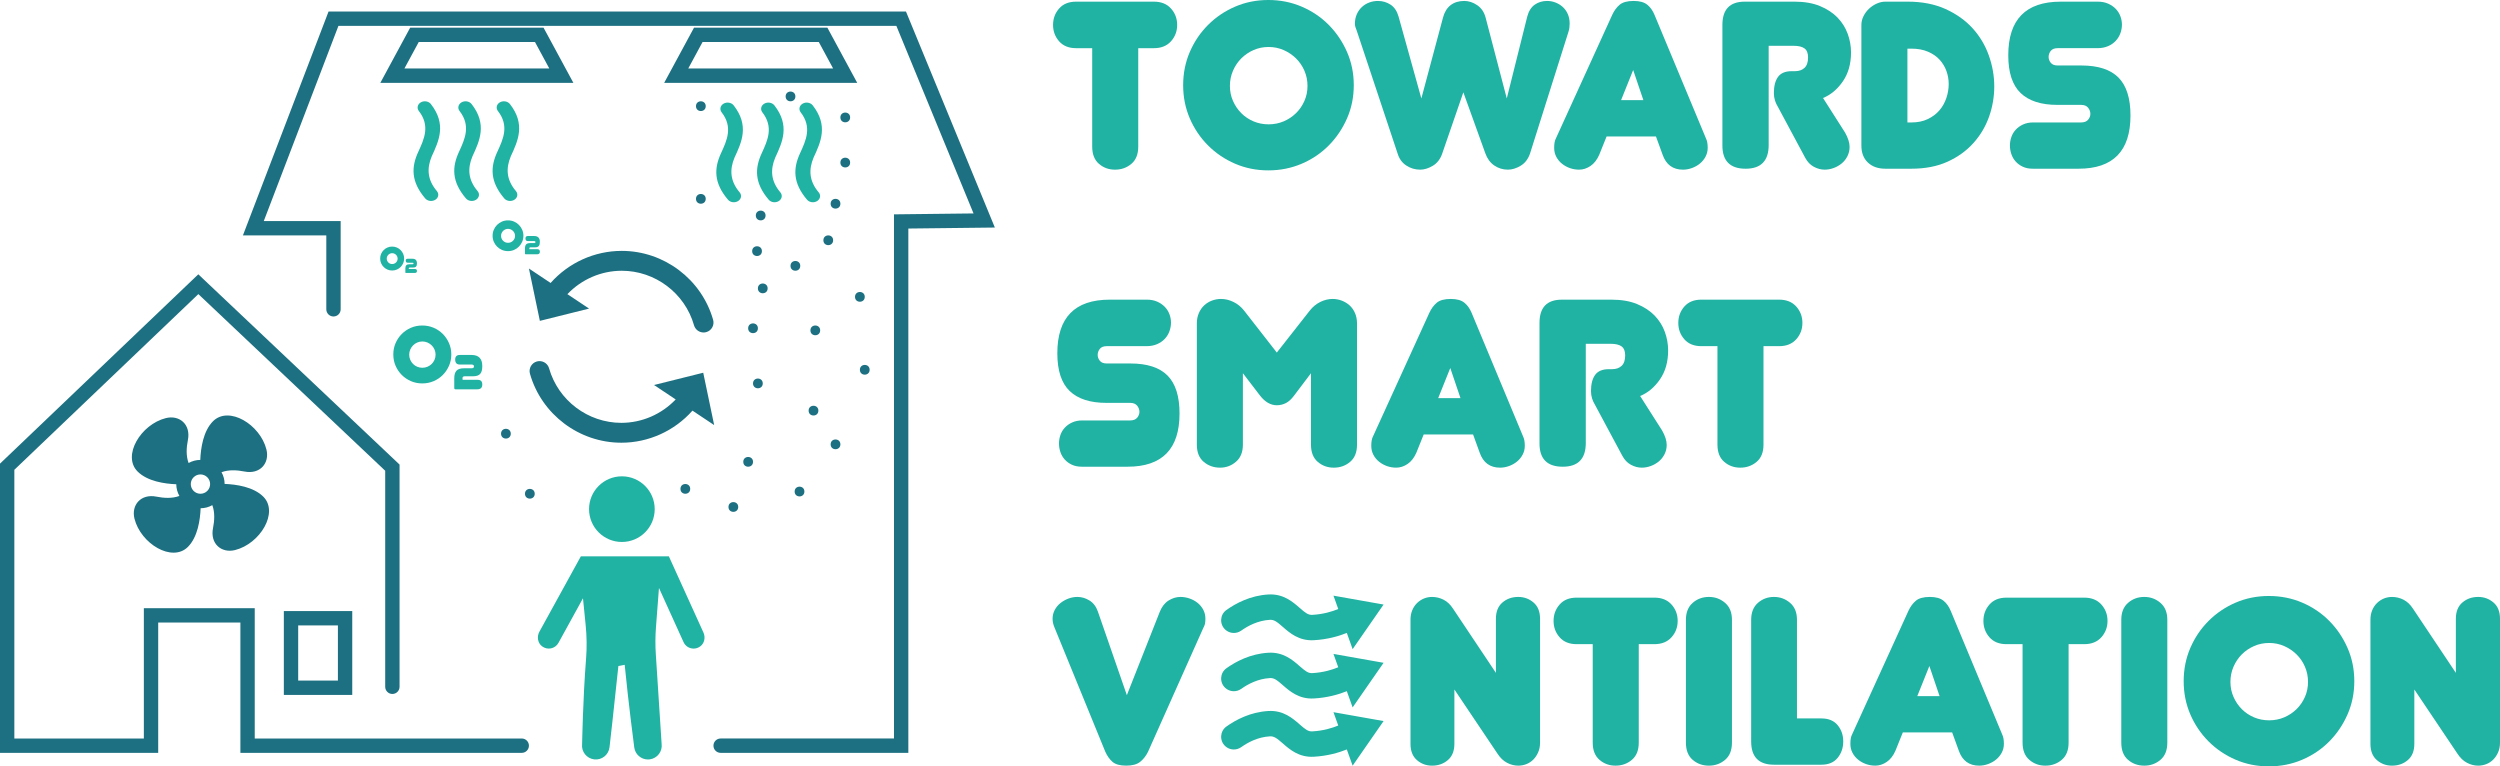 <?xml version="1.0" encoding="UTF-8"?><svg id="Layer_2" xmlns="http://www.w3.org/2000/svg" viewBox="0 0 453.03 138.874"><defs><style>.cls-1{fill:#20b2a3;}.cls-1,.cls-2{stroke-width:0px;}.cls-2{fill:#1c7081;}</style></defs><path class="cls-1" d="m206.264,26.574c0,1.376-.416,2.416-1.247,3.118-.832.703-1.82,1.053-2.967,1.053-1.118,0-2.086-.351-2.902-1.053-.817-.702-1.226-1.742-1.226-3.118V8.729h-2.924c-1.319,0-2.344-.415-3.075-1.247-.73-.831-1.096-1.82-1.096-2.967,0-1.146.365-2.135,1.096-2.967.731-.831,1.756-1.247,3.075-1.247h14.104c1.318,0,2.351.416,3.096,1.247.745.832,1.118,1.821,1.118,2.967,0,1.147-.373,2.136-1.118,2.967-.745.832-1.777,1.247-3.096,1.247h-2.838v17.845Z"/><path class="cls-1" d="m214.403,15.437c0-2.15.401-4.156,1.204-6.02.802-1.863,1.906-3.498,3.311-4.902,1.404-1.404,3.038-2.508,4.902-3.311,1.863-.802,3.87-1.204,6.02-1.204,2.15,0,4.164.402,6.042,1.204,1.877.803,3.511,1.907,4.902,3.311,1.39,1.405,2.493,3.039,3.311,4.902.817,1.864,1.226,3.87,1.226,6.02,0,2.15-.408,4.157-1.226,6.02-.817,1.864-1.921,3.498-3.311,4.902-1.392,1.405-3.025,2.509-4.902,3.311-1.878.803-3.892,1.204-6.042,1.204-2.149,0-4.156-.401-6.02-1.204-1.864-.802-3.498-1.906-4.902-3.311-1.404-1.404-2.509-3.039-3.311-4.902-.803-1.863-1.204-3.87-1.204-6.02Zm8.471.129c0,.975.187,1.885.56,2.73.372.846.874,1.584,1.505,2.214.63.631,1.368,1.125,2.214,1.483.846.359,1.756.538,2.73.538s1.885-.179,2.73-.538c.846-.358,1.592-.853,2.236-1.483.646-.63,1.153-1.369,1.526-2.214.372-.845.56-1.756.56-2.73s-.188-1.892-.56-2.752c-.373-.86-.881-1.605-1.526-2.236-.645-.63-1.391-1.132-2.236-1.505-.846-.372-1.756-.559-2.73-.559s-1.885.187-2.73.559c-.846.373-1.584.875-2.214,1.505-.631.631-1.133,1.376-1.505,2.236-.373.86-.56,1.777-.56,2.752Z"/><path class="cls-1" d="m276.742,3.053c.259-1.003.71-1.734,1.354-2.193.646-.459,1.397-.688,2.258-.688.516,0,1.018.093,1.505.279.487.187.925.452,1.312.795.387.344.695.774.925,1.29.229.516.344,1.09.344,1.72,0,.229-.015.473-.043.731s-.086.516-.172.774l-6.966,22.059c-.344,1.004-.91,1.741-1.698,2.214-.789.473-1.556.709-2.301.709-.918,0-1.741-.25-2.473-.752-.731-.501-1.269-1.226-1.612-2.171l-3.999-11.094-3.827,11.094c-.344,1.004-.91,1.741-1.698,2.214-.789.473-1.556.709-2.301.709-.918,0-1.756-.25-2.516-.752-.76-.501-1.283-1.226-1.569-2.171l-7.396-22.231c-.086-.229-.165-.444-.236-.645-.071-.2-.107-.416-.107-.645,0-.63.114-1.204.344-1.72.229-.516.538-.953.925-1.312.387-.358.831-.63,1.333-.817.501-.186,1.024-.279,1.569-.279.831,0,1.591.222,2.279.666.688.445,1.175,1.168,1.462,2.171l4.128,14.835,3.913-14.62c.258-1.003.716-1.763,1.376-2.279.659-.516,1.49-.774,2.494-.774.802,0,1.584.258,2.344.774.759.516,1.269,1.276,1.526,2.279l3.827,14.62,3.697-14.792Z"/><path class="cls-1" d="m300.079,24.725h-8.943l-1.333,3.311c-.402.918-.933,1.599-1.592,2.042-.659.445-1.348.666-2.063.666-.574,0-1.125-.093-1.655-.279-.531-.186-1.011-.452-1.44-.795-.431-.344-.774-.759-1.032-1.247-.258-.487-.387-1.032-.387-1.634,0-.745.1-1.304.301-1.677l10.233-22.446c.345-.745.788-1.347,1.333-1.806.545-.459,1.391-.688,2.537-.688,1.09,0,1.914.229,2.473.688.56.459.996,1.075,1.312,1.849l9.331,22.403c.2.402.301.961.301,1.677,0,.574-.129,1.104-.387,1.591-.258.488-.596.903-1.011,1.247-.416.344-.896.617-1.44.817-.545.2-1.09.301-1.634.301-1.835,0-3.067-.903-3.698-2.709l-1.204-3.311Zm-6.32-6.579h4.042l-1.85-5.461-2.192,5.461Z"/><path class="cls-1" d="m322.052,19.135c-.145-.229-.28-.544-.409-.946s-.193-.845-.193-1.333c0-1.261.251-2.236.753-2.924.501-.688,1.325-1.032,2.473-1.032h.602c.717,0,1.29-.2,1.72-.602.431-.401.646-1.032.646-1.892,0-.774-.215-1.318-.646-1.634-.43-.315-1.09-.473-1.978-.473h-4.515v17.974c0,2.867-1.392,4.3-4.172,4.3-2.81,0-4.214-1.404-4.214-4.214V4.515c0-2.809,1.348-4.214,4.042-4.214h9.03c1.777,0,3.312.265,4.601.795,1.29.531,2.351,1.226,3.183,2.085.831.86,1.447,1.842,1.849,2.946s.603,2.229.603,3.375c0,2.064-.495,3.812-1.483,5.246-.989,1.434-2.187,2.437-3.591,3.01l3.999,6.278c.544.975.816,1.835.816,2.58,0,.602-.129,1.161-.387,1.677-.258.516-.602.953-1.032,1.312-.43.358-.917.638-1.462.838s-1.09.301-1.634.301c-.66,0-1.312-.172-1.956-.516-.646-.344-1.169-.888-1.57-1.634l-5.073-9.46Z"/><path class="cls-1" d="m337.305,4.515c0-.544.129-1.075.388-1.591.258-.516.594-.968,1.01-1.354.416-.387.882-.695,1.397-.925.517-.229,1.032-.344,1.549-.344h4.042c2.607,0,4.895.445,6.858,1.333,1.963.889,3.597,2.05,4.901,3.483,1.305,1.434,2.286,3.075,2.945,4.923.659,1.849.989,3.72.989,5.612s-.315,3.727-.946,5.504c-.631,1.778-1.576,3.369-2.838,4.773-1.262,1.405-2.823,2.53-4.687,3.375-1.864.846-4.042,1.269-6.536,1.269h-4.729c-1.319,0-2.373-.372-3.161-1.118-.789-.745-1.183-1.777-1.183-3.096V4.515Zm9.116,17.673c1.089,0,2.057-.201,2.902-.602s1.548-.925,2.107-1.57c.559-.645.981-1.39,1.269-2.236.286-.845.43-1.699.43-2.559,0-.802-.137-1.583-.408-2.343-.273-.759-.682-1.44-1.226-2.042-.545-.602-1.247-1.089-2.107-1.462-.859-.372-1.863-.559-3.01-.559h-.731v13.373h.774Z"/><path class="cls-1" d="m386.068,20.941c0,6.421-3.14,9.632-9.417,9.632h-8.3c-.688,0-1.29-.122-1.806-.366-.516-.243-.946-.559-1.29-.946s-.602-.831-.773-1.333c-.173-.501-.259-1.024-.259-1.569,0-.516.086-1.025.259-1.527.172-.501.437-.946.795-1.333.358-.387.803-.702,1.333-.946.53-.243,1.14-.365,1.827-.365h8.687c.573,0,.996-.165,1.269-.495.271-.329.408-.681.408-1.054,0-.401-.137-.774-.408-1.118-.272-.344-.695-.516-1.269-.516h-4.3c-2.953,0-5.175-.716-6.665-2.15-1.491-1.433-2.236-3.712-2.236-6.837,0-6.478,3.167-9.718,9.503-9.718h6.708c.717,0,1.348.122,1.893.365.544.244,1.003.559,1.376.946.372.387.651.832.838,1.333.187.502.279,1.01.279,1.526s-.093,1.032-.279,1.548c-.187.516-.466.975-.838,1.376-.373.401-.839.724-1.397.967-.56.244-1.197.365-1.914.365h-7.224c-.574,0-.989.166-1.247.495-.258.33-.387.695-.387,1.097,0,.373.129.724.387,1.053.258.33.673.495,1.247.495h4.3c3.038,0,5.281.731,6.729,2.193,1.447,1.462,2.172,3.756,2.172,6.88Z"/><path class="cls-1" d="m213.746,74.941c0,6.421-3.14,9.632-9.417,9.632h-8.3c-.688,0-1.29-.122-1.806-.366-.516-.243-.946-.559-1.29-.946s-.602-.831-.773-1.333c-.173-.501-.259-1.024-.259-1.569,0-.516.086-1.025.259-1.527.172-.501.437-.946.795-1.333.358-.387.803-.702,1.333-.946.53-.243,1.14-.365,1.827-.365h8.687c.573,0,.996-.165,1.269-.495.271-.329.408-.681.408-1.054,0-.401-.137-.774-.408-1.118-.272-.344-.695-.516-1.269-.516h-4.3c-2.953,0-5.175-.716-6.665-2.15-1.491-1.433-2.236-3.712-2.236-6.837,0-6.478,3.167-9.718,9.503-9.718h6.708c.717,0,1.348.122,1.893.365.544.244,1.003.559,1.376.946.372.387.651.832.838,1.333.187.502.279,1.01.279,1.526s-.093,1.032-.279,1.548c-.187.516-.466.975-.838,1.376-.373.401-.839.724-1.397.967-.56.244-1.197.365-1.914.365h-7.224c-.574,0-.989.166-1.247.495-.258.33-.387.695-.387,1.097,0,.373.129.724.387,1.053.258.33.673.495,1.247.495h4.3c3.038,0,5.281.731,6.729,2.193,1.447,1.462,2.172,3.756,2.172,6.88Z"/><path class="cls-1" d="m231.375,73.436c-1.118,0-2.136-.587-3.053-1.763l-3.096-4.042v12.943c0,1.348-.416,2.38-1.247,3.096-.832.717-1.792,1.075-2.882,1.075-1.146,0-2.136-.351-2.967-1.053-.832-.702-1.247-1.742-1.247-3.118v-21.973c0-.688.122-1.312.366-1.87.243-.559.565-1.025.967-1.398.401-.372.867-.659,1.397-.86.53-.2,1.082-.301,1.656-.301.745,0,1.49.179,2.235.538s1.391.881,1.936,1.569l5.934,7.611,5.978-7.611c.544-.688,1.182-1.211,1.913-1.569s1.469-.538,2.215-.538c.572,0,1.124.101,1.655.301.53.201,1.003.488,1.419.86.415.373.745.839.989,1.398.243.559.365,1.182.365,1.87v21.973c0,1.376-.416,2.416-1.247,3.118-.832.703-1.82,1.053-2.967,1.053-1.118,0-2.086-.351-2.902-1.053-.817-.702-1.226-1.742-1.226-3.118v-12.943l-3.054,4.042c-.487.66-.988,1.118-1.505,1.376-.516.258-1.061.387-1.634.387Z"/><path class="cls-1" d="m266.936,78.725h-8.943l-1.333,3.311c-.402.918-.933,1.599-1.592,2.042-.659.445-1.348.666-2.063.666-.574,0-1.125-.093-1.655-.279-.531-.186-1.011-.452-1.44-.795-.431-.344-.774-.759-1.032-1.247-.258-.487-.387-1.032-.387-1.634,0-.745.1-1.304.301-1.677l10.233-22.446c.345-.745.788-1.347,1.333-1.806.545-.459,1.391-.688,2.537-.688,1.09,0,1.914.229,2.473.688.56.459.996,1.075,1.312,1.849l9.331,22.403c.2.402.301.961.301,1.677,0,.574-.129,1.104-.387,1.591-.258.488-.596.903-1.011,1.247-.416.344-.896.617-1.44.817-.545.2-1.09.301-1.634.301-1.835,0-3.067-.903-3.698-2.709l-1.204-3.311Zm-6.32-6.579h4.042l-1.85-5.461-2.192,5.461Z"/><path class="cls-1" d="m288.909,73.135c-.145-.229-.28-.544-.409-.946s-.193-.845-.193-1.333c0-1.261.251-2.236.753-2.924.501-.688,1.325-1.032,2.473-1.032h.602c.717,0,1.29-.2,1.72-.602.431-.401.646-1.032.646-1.892,0-.774-.215-1.318-.646-1.634-.43-.315-1.09-.473-1.978-.473h-4.515v17.974c0,2.867-1.392,4.3-4.172,4.3-2.81,0-4.214-1.404-4.214-4.214v-21.844c0-2.809,1.348-4.214,4.042-4.214h9.03c1.777,0,3.312.265,4.601.795,1.29.531,2.351,1.226,3.183,2.085.831.86,1.447,1.842,1.849,2.946s.603,2.229.603,3.375c0,2.064-.495,3.812-1.483,5.246-.989,1.434-2.187,2.437-3.591,3.01l3.999,6.278c.544.975.816,1.835.816,2.58,0,.602-.129,1.161-.387,1.677-.258.516-.602.953-1.032,1.312-.43.358-.917.638-1.462.838s-1.09.301-1.634.301c-.66,0-1.312-.172-1.956-.516-.646-.344-1.169-.888-1.57-1.634l-5.073-9.46Z"/><path class="cls-1" d="m319.567,80.574c0,1.376-.416,2.416-1.247,3.118-.832.703-1.82,1.053-2.967,1.053-1.118,0-2.086-.351-2.902-1.053-.817-.702-1.226-1.742-1.226-3.118v-17.845h-2.924c-1.319,0-2.344-.415-3.075-1.247-.73-.831-1.096-1.82-1.096-2.967,0-1.146.365-2.135,1.096-2.967.731-.831,1.756-1.247,3.075-1.247h14.104c1.318,0,2.351.416,3.096,1.247.745.832,1.118,1.821,1.118,2.967,0,1.147-.373,2.136-1.118,2.967-.745.832-1.777,1.247-3.096,1.247h-2.838v17.845Z"/><path class="cls-1" d="m204.2,125.974l5.978-15.136c.372-.917.903-1.591,1.591-2.021.688-.43,1.404-.645,2.15-.645.544,0,1.089.093,1.634.279.544.187,1.032.452,1.462.795.43.344.774.76,1.032,1.247.258.488.387,1.032.387,1.634,0,.401-.029.717-.086.946-.058.23-.158.473-.301.731l-10.02,22.446c-.373.746-.846,1.348-1.419,1.806-.573.459-1.419.688-2.537.688-1.117,0-1.942-.229-2.472-.688-.531-.458-.968-1.075-1.312-1.849l-9.159-22.403c-.115-.258-.209-.522-.279-.795-.072-.272-.108-.566-.108-.881,0-.573.13-1.104.388-1.591.258-.487.602-.903,1.032-1.247.43-.344.909-.616,1.44-.817.529-.2,1.081-.301,1.655-.301.745,0,1.469.215,2.171.645.702.43,1.211,1.104,1.527,2.021l5.245,15.136Z"/><path class="cls-1" d="m271.078,112.128c0-1.29.394-2.272,1.183-2.946.788-.673,1.741-1.01,2.859-1.01,1.06,0,1.984.337,2.773,1.01.788.674,1.183,1.656,1.183,2.946v22.446c0,.66-.115,1.247-.345,1.763-.229.516-.522.953-.881,1.312-.359.358-.774.631-1.247.817s-.968.279-1.483.279c-.688,0-1.362-.172-2.021-.516-.659-.344-1.232-.888-1.72-1.634l-7.826-11.653v9.847c0,1.29-.395,2.272-1.183,2.946-.788.674-1.741,1.01-2.859,1.01-1.061,0-1.978-.336-2.752-1.01-.773-.673-1.161-1.656-1.161-2.946v-22.489c0-.63.107-1.204.323-1.72.215-.516.508-.953.881-1.312.372-.358.788-.63,1.247-.817.458-.186.946-.279,1.462-.279.717,0,1.404.165,2.064.494.659.33,1.232.868,1.72,1.613l7.783,11.653v-9.804Z"/><path class="cls-1" d="m296.963,134.574c0,1.376-.416,2.416-1.247,3.118-.832.703-1.82,1.053-2.967,1.053-1.118,0-2.086-.351-2.902-1.053-.817-.702-1.226-1.742-1.226-3.118v-17.845h-2.924c-1.319,0-2.344-.415-3.075-1.247-.73-.831-1.096-1.82-1.096-2.967,0-1.146.365-2.135,1.096-2.967.731-.831,1.756-1.247,3.075-1.247h14.104c1.318,0,2.351.416,3.096,1.247.745.832,1.118,1.821,1.118,2.967,0,1.147-.373,2.136-1.118,2.967-.745.832-1.777,1.247-3.096,1.247h-2.838v17.845Z"/><path class="cls-1" d="m313.851,134.574c0,1.376-.415,2.416-1.246,3.118-.832.703-1.807,1.053-2.925,1.053-1.146,0-2.128-.351-2.945-1.053-.816-.702-1.226-1.742-1.226-3.118v-22.274c0-1.318.409-2.336,1.226-3.053.817-.716,1.799-1.075,2.945-1.075,1.118,0,2.093.359,2.925,1.075.831.717,1.246,1.735,1.246,3.053v22.274Z"/><path class="cls-1" d="m321.461,138.573c-2.752,0-4.128-1.404-4.128-4.214v-22.059c0-1.318.409-2.336,1.226-3.053.817-.716,1.785-1.075,2.902-1.075,1.118,0,2.093.359,2.925,1.075.831.717,1.246,1.735,1.246,3.053v17.888h4.43c1.29,0,2.271.408,2.945,1.225.673.817,1.011,1.799,1.011,2.946,0,1.147-.338,2.136-1.011,2.967-.674.832-1.655,1.247-2.945,1.247h-8.601Z"/><path class="cls-1" d="m353.754,132.725h-8.943l-1.333,3.311c-.402.918-.933,1.599-1.592,2.042-.659.445-1.348.666-2.063.666-.574,0-1.125-.093-1.655-.279-.531-.186-1.011-.452-1.44-.795-.431-.344-.774-.759-1.032-1.247-.258-.487-.387-1.032-.387-1.634,0-.745.1-1.304.301-1.677l10.233-22.446c.345-.745.788-1.347,1.333-1.806.545-.459,1.391-.688,2.537-.688,1.09,0,1.914.229,2.473.688.56.459.996,1.075,1.312,1.849l9.331,22.403c.2.402.301.961.301,1.677,0,.574-.129,1.104-.387,1.591-.258.488-.596.903-1.011,1.247-.416.344-.896.617-1.44.817-.545.2-1.09.301-1.634.301-1.835,0-3.067-.903-3.698-2.709l-1.204-3.311Zm-6.32-6.579h4.042l-1.85-5.461-2.192,5.461Z"/><path class="cls-1" d="m374.856,134.574c0,1.376-.416,2.416-1.247,3.118-.832.703-1.82,1.053-2.967,1.053-1.118,0-2.086-.351-2.902-1.053-.817-.702-1.226-1.742-1.226-3.118v-17.845h-2.924c-1.319,0-2.344-.415-3.075-1.247-.73-.831-1.096-1.82-1.096-2.967,0-1.146.365-2.135,1.096-2.967.731-.831,1.756-1.247,3.075-1.247h14.104c1.318,0,2.351.416,3.096,1.247.745.832,1.118,1.821,1.118,2.967,0,1.147-.373,2.136-1.118,2.967-.745.832-1.777,1.247-3.096,1.247h-2.838v17.845Z"/><path class="cls-1" d="m392.744,134.574c0,1.376-.415,2.416-1.246,3.118-.832.703-1.807,1.053-2.925,1.053-1.146,0-2.128-.351-2.945-1.053-.816-.702-1.226-1.742-1.226-3.118v-22.274c0-1.318.409-2.336,1.226-3.053.817-.716,1.799-1.075,2.945-1.075,1.118,0,2.093.359,2.925,1.075.831.717,1.246,1.735,1.246,3.053v22.274Z"/><path class="cls-1" d="m395.71,123.437c0-2.15.401-4.156,1.204-6.02.802-1.863,1.906-3.498,3.311-4.902,1.404-1.404,3.038-2.508,4.902-3.311,1.863-.802,3.87-1.204,6.02-1.204,2.15,0,4.164.402,6.042,1.204,1.877.803,3.511,1.907,4.902,3.311,1.39,1.405,2.493,3.039,3.311,4.902.817,1.864,1.226,3.87,1.226,6.02,0,2.15-.408,4.157-1.226,6.02-.817,1.864-1.921,3.498-3.311,4.902-1.392,1.405-3.025,2.509-4.902,3.311-1.878.803-3.892,1.204-6.042,1.204-2.149,0-4.156-.401-6.02-1.204-1.864-.802-3.498-1.906-4.902-3.311-1.404-1.404-2.509-3.039-3.311-4.902-.803-1.863-1.204-3.87-1.204-6.02Zm8.471.129c0,.975.187,1.885.56,2.73.372.846.874,1.584,1.505,2.214.63.631,1.368,1.125,2.214,1.483.846.359,1.756.538,2.73.538s1.885-.179,2.73-.538c.846-.358,1.592-.853,2.236-1.483.646-.63,1.153-1.369,1.526-2.214.372-.845.56-1.756.56-2.73s-.188-1.892-.56-2.752c-.373-.86-.881-1.605-1.526-2.236-.645-.63-1.391-1.132-2.236-1.505-.846-.372-1.756-.559-2.73-.559s-1.885.187-2.73.559c-.846.373-1.584.875-2.214,1.505-.631.631-1.133,1.376-1.505,2.236-.373.86-.56,1.777-.56,2.752Z"/><path class="cls-1" d="m445.032,112.128c0-1.29.394-2.272,1.183-2.946.788-.673,1.741-1.01,2.859-1.01,1.06,0,1.984.337,2.773,1.01.788.674,1.183,1.656,1.183,2.946v22.446c0,.66-.115,1.247-.345,1.763-.229.516-.522.953-.881,1.312-.359.358-.774.631-1.247.817s-.968.279-1.483.279c-.688,0-1.362-.172-2.021-.516-.659-.344-1.232-.888-1.72-1.634l-7.826-11.653v9.847c0,1.29-.395,2.272-1.183,2.946-.788.674-1.741,1.01-2.859,1.01-1.061,0-1.978-.336-2.752-1.01-.773-.673-1.161-1.656-1.161-2.946v-22.489c0-.63.107-1.204.323-1.72.215-.516.508-.953.881-1.312.372-.358.788-.63,1.247-.817.458-.186.946-.279,1.462-.279.717,0,1.404.165,2.064.494.659.33,1.232.868,1.72,1.613l7.783,11.653v-9.804Z"/><path class="cls-2" d="m103.901,15.011h-34.978l5.406-9.997h24.166l5.406,9.997Zm-30.616-2.6h26.255l-2.594-4.798h-21.066l-2.594,4.798Z"/><path class="cls-2" d="m155.335,15.011h-34.977l5.406-9.997h24.166l5.406,9.997Zm-30.616-2.6h26.254l-2.594-4.798h-21.066l-2.594,4.798Z"/><path class="cls-2" d="m164.602,136.425h-34.015c-.718,0-1.3-.582-1.3-1.3s.582-1.3,1.3-1.3h31.416V38.844l14.414-.167-13.984-33.987H61.327l-13.526,35.364h13.931v15.996c0,.718-.582,1.3-1.3,1.3s-1.3-.582-1.3-1.3v-13.396h-15.11L59.538,2.09h104.635l16.106,39.142-15.677.182v95.011Z"/><path class="cls-2" d="m94.547,136.425h-50.985v-23.618h-14.895v23.618H0v-52.408l35.935-34.31,36.469,34.479v40.268c0,.718-.582,1.3-1.3,1.3s-1.3-.582-1.3-1.3v-39.148l-33.86-32.012L2.6,85.13v48.695h23.468v-23.618h20.094v23.618h48.386c.718,0,1.3.582,1.3,1.3s-.582,1.3-1.3,1.3Z"/><path class="cls-2" d="m63.832,125.928h-12.397v-15.195h12.397v15.195Zm-9.797-2.6h7.198v-9.996h-7.198v9.996Z"/><path class="cls-1" d="m250.721,109.55l-9.08-1.608.866,2.417c-1.101.459-2.702.951-4.697,1.061-.737.041-1.22-.317-2.312-1.275-1.237-1.084-2.932-2.568-5.635-2.419-3.265.18-5.915,1.596-7.622,2.814-1.186.847-1.281,2.573-.207,3.559.805.739,2.01.803,2.901.169,1.176-.838,3.004-1.829,5.181-1.949.759-.042,1.247.32,2.351,1.287,1.23,1.078,2.917,2.555,5.596,2.408,2.47-.136,4.503-.722,5.996-1.322l1.053,2.94,5.608-8.08Z"/><path class="cls-1" d="m250.721,120.107l-9.08-1.608.866,2.417c-1.101.459-2.702.951-4.697,1.061-.737.041-1.22-.317-2.312-1.275-1.237-1.084-2.932-2.568-5.635-2.419-3.265.18-5.915,1.596-7.622,2.814-1.186.847-1.281,2.573-.207,3.559.805.739,2.01.803,2.901.169,1.176-.838,3.004-1.829,5.181-1.949.759-.042,1.247.32,2.351,1.287,1.23,1.078,2.917,2.555,5.596,2.408,2.47-.136,4.503-.722,5.996-1.322l1.053,2.94,5.608-8.08Z"/><path class="cls-1" d="m250.721,130.665l-9.08-1.608.866,2.417c-1.101.459-2.702.951-4.697,1.061-.737.041-1.22-.317-2.312-1.275-1.237-1.084-2.932-2.568-5.635-2.419-3.265.18-5.915,1.596-7.622,2.814-1.186.847-1.281,2.573-.207,3.559.805.739,2.01.803,2.901.169,1.176-.838,3.004-1.829,5.181-1.949.759-.042,1.247.32,2.351,1.287,1.23,1.078,2.917,2.555,5.596,2.408,2.47-.136,4.503-.722,5.996-1.322l1.053,2.94,5.608-8.08Z"/><circle class="cls-1" cx="112.692" cy="92.263" r="5.948"/><path class="cls-1" d="m127.473,114.626l-6.27-13.816h-15.942l-7.514,13.661c-.482.876-.328,2.017.461,2.631,1.002.781,2.408.455,2.991-.607l4.445-8.081.488,4.88c.2,2.002.233,4.018.076,6.024-.594,7.559-.709,15.409-.722,15.519-.159,1.372.825,2.612,2.196,2.771,1.376.165,2.612-.824,2.771-2.196.012-.107.854-7.401,1.607-14.728l1.143-.213c.697,7.081,1.674,14.519,1.735,14.981.166,1.258,1.24,2.173,2.476,2.173.109,0,.219-.007.33-.021,1.369-.181,2.332-1.437,2.151-2.806-.017-.13-.545-8.676-1.047-16.167-.111-1.654-.104-3.312.022-4.964l.544-7.124,4.454,9.814c.335.738,1.062,1.175,1.822,1.175.407-.001.824-.126,1.195-.394.776-.563.986-1.639.59-2.512Z"/><path class="cls-1" d="m71.272,64.232c0-.731.136-1.413.409-2.046.273-.633.648-1.189,1.126-1.667.477-.478,1.033-.853,1.666-1.125.634-.273,1.316-.409,2.047-.409s1.415.136,2.054.409c.638.273,1.193.648,1.667,1.125.472.478.848,1.033,1.125,1.667.278.634.416,1.315.416,2.046s-.139,1.413-.416,2.046c-.278.634-.653,1.19-1.125,1.667-.473.478-1.028.853-1.667,1.126-.639.272-1.323.409-2.054.409s-1.413-.137-2.047-.409c-.633-.273-1.189-.648-1.666-1.126-.478-.477-.853-1.033-1.126-1.667-.273-.633-.409-1.315-.409-2.046Zm2.88.044c0,.332.063.641.19.928.126.288.297.539.512.753s.465.382.753.504c.287.122.597.183.928.183.331,0,.641-.061.928-.183.287-.122.541-.29.76-.504s.392-.465.519-.753c.126-.287.19-.597.19-.928,0-.331-.063-.643-.19-.936-.127-.292-.3-.546-.519-.76s-.473-.385-.76-.512c-.288-.126-.597-.19-.928-.19-.332,0-.641.063-.928.19-.288.127-.539.297-.753.512s-.385.468-.512.76c-.127.292-.19.604-.19.936Z"/><path class="cls-1" d="m82.539,70.551c-.147,0-.221-.085-.221-.256v-1.726c0-.643.136-1.109.407-1.398.271-.289.717-.433,1.336-.433h1.389c.295,0,.442-.112.442-.336,0-.23-.147-.345-.442-.345h-2.132c-.543,0-.82-.289-.832-.867v-.035c0-.554.274-.832.822-.832h2.132c1.304,0,1.956.667,1.956,1.999,0,.319-.028.594-.084.827-.056.233-.151.428-.283.584-.133.156-.31.271-.531.345-.221.073-.494.11-.818.11h-1.46c-.271,0-.407.109-.407.328l.018.31h2.663c.324,0,.556.07.694.212s.208.357.208.645c0,.579-.304.867-.911.867h-3.946Z"/><path class="cls-1" d="m89.265,42.721c0-.388.072-.75.217-1.087.145-.336.344-.631.598-.885.253-.254.549-.453.885-.598.337-.145.699-.217,1.087-.217s.752.072,1.091.217c.339.145.634.344.885.598.251.254.45.549.598.885.148.337.221.699.221,1.087s-.074.751-.221,1.087c-.148.337-.347.632-.598.885-.251.254-.546.453-.885.598-.339.145-.703.217-1.091.217s-.751-.073-1.087-.217c-.336-.145-.631-.344-.885-.598-.254-.253-.453-.549-.598-.885-.145-.336-.217-.699-.217-1.087Zm1.53.023c0,.176.033.341.101.493.067.153.158.286.272.4s.247.203.4.268c.152.065.317.097.493.097.176,0,.34-.032.493-.097.152-.065.287-.154.404-.268s.208-.247.276-.4c.067-.152.101-.317.101-.493,0-.176-.034-.342-.101-.497-.067-.155-.159-.29-.276-.404s-.251-.204-.404-.272c-.153-.067-.317-.101-.493-.101-.176,0-.341.034-.493.101-.153.067-.286.158-.4.272s-.205.248-.272.404c-.067.155-.101.321-.101.497Z"/><path class="cls-1" d="m95.249,46.077c-.078,0-.117-.045-.117-.136v-.917c0-.341.072-.589.216-.742.144-.153.381-.23.71-.23h.738c.156,0,.235-.06.235-.179,0-.122-.078-.183-.235-.183h-1.133c-.288,0-.436-.153-.442-.46v-.019c0-.294.146-.442.437-.442h1.133c.692,0,1.039.354,1.039,1.062,0,.169-.015.316-.045.439-.03.124-.08.228-.15.31-.071.083-.165.144-.282.183-.117.039-.262.058-.435.058h-.775c-.144,0-.216.058-.216.174l.009.165h1.415c.172,0,.295.037.369.113s.111.189.111.343c0,.307-.162.461-.484.461h-2.096Z"/><path class="cls-1" d="m68.892,46.852c0-.302.056-.584.169-.845.113-.262.268-.491.465-.689.197-.197.427-.352.688-.465.262-.113.544-.169.846-.169s.585.056.849.169c.264.113.493.268.689.465.195.197.35.427.465.689.115.262.172.543.172.845s-.057.584-.172.845c-.115.262-.27.492-.465.689-.195.197-.425.352-.689.465-.264.113-.546.169-.849.169s-.584-.056-.846-.169c-.262-.113-.491-.268-.688-.465-.197-.197-.352-.427-.465-.689-.113-.262-.169-.543-.169-.845Zm1.19.018c0,.137.026.265.078.384.052.119.123.223.211.311s.192.158.311.208c.119.05.247.075.384.075.137,0,.265-.025.384-.075.119-.05.223-.12.314-.208s.162-.192.214-.311c.052-.119.078-.247.078-.384,0-.137-.026-.266-.078-.387-.052-.121-.124-.226-.214-.314s-.195-.159-.314-.211c-.119-.052-.247-.078-.384-.078-.137,0-.265.026-.384.078-.119.052-.223.123-.311.211s-.159.193-.211.314c-.052.121-.078.25-.078.387Z"/><path class="cls-1" d="m73.547,49.463c-.061,0-.091-.035-.091-.106v-.713c0-.266.056-.458.168-.578.112-.119.296-.179.552-.179h.574c.122,0,.183-.046.183-.139,0-.095-.061-.143-.183-.143h-.881c-.224,0-.339-.119-.344-.358v-.015c0-.229.113-.344.34-.344h.881c.539,0,.808.275.808.826,0,.132-.012.246-.035.342-.023.096-.062.177-.117.241-.055.064-.128.112-.219.143-.091.03-.204.045-.338.045h-.603c-.112,0-.168.045-.168.135l.007.128h1.1c.134,0,.23.029.287.088s.086.147.086.267c0,.239-.126.358-.377.358h-1.63Z"/><path class="cls-2" d="m47.712,90c-1.788-1.788-4.922-2.228-7.007-2.309-.005-.732-.193-1.463-.564-2.12,1.316-.486,2.808-.396,4.155-.127,2.847.569,4.596-1.542,3.986-3.986-1.139-4.555-6.832-7.971-9.679-5.124-1.788,1.788-2.228,4.922-2.309,7.007-.732.005-1.463.193-2.12.564-.486-1.316-.396-2.808-.127-4.155.569-2.847-1.542-4.596-3.986-3.986-4.555,1.139-7.971,6.832-5.124,9.679,1.788,1.788,4.922,2.228,7.007,2.309.005.732.193,1.463.564,2.12-1.316.486-2.808.396-4.155.127-2.847-.569-4.596,1.542-3.986,3.986,1.139,4.555,6.832,7.971,9.679,5.124,1.788-1.788,2.228-4.922,2.309-7.007.732-.005,1.463-.193,2.12-.564.486,1.316.396,2.808.127,4.155-.569,2.847,1.542,4.596,3.986,3.986,4.555-1.139,7.971-6.833,5.124-9.679Zm-12.626-1.038c-.684-.684-.684-1.794,0-2.478s1.794-.684,2.478,0,.684,1.794,0,2.478-1.794.684-2.478,0Z"/><path class="cls-1" d="m75.899,20.112c-.4-.519-.241-1.22.362-1.566s1.41-.203,1.817.305c2.851,3.661,1.478,6.63.158,9.477-.89,2.134-.836,4.22.929,6.294.43.508.302,1.21-.279,1.576s-1.403.264-1.833-.244c-2.617-3.081-2.52-5.715-1.246-8.46,1.063-2.308,2.172-4.708.09-7.382h0Zm7.378,0c-.4-.519-.241-1.22.362-1.566s1.41-.203,1.817.305c2.851,3.661,1.478,6.63.158,9.477-.89,2.134-.836,4.22.929,6.294.43.508.302,1.21-.279,1.576s-1.403.264-1.833-.244c-2.617-3.081-2.52-5.715-1.246-8.46,1.063-2.308,2.172-4.708.09-7.382h0Zm6.947,0c-.4-.519-.241-1.22.362-1.566s1.41-.203,1.817.305c2.851,3.661,1.478,6.63.158,9.477-.89,2.134-.836,4.22.929,6.294.43.508.302,1.21-.279,1.576s-1.403.264-1.833-.244c-2.617-3.081-2.52-5.715-1.246-8.46,1.063-2.308,2.172-4.708.09-7.382h0Zm40.542.235c-.4-.519-.241-1.22.362-1.566s1.41-.203,1.817.305c2.851,3.661,1.478,6.63.158,9.477-.89,2.134-.836,4.22.929,6.294.43.508.302,1.21-.279,1.576s-1.403.264-1.833-.244c-2.617-3.081-2.52-5.715-1.246-8.46,1.063-2.308,2.172-4.708.09-7.382h0Zm7.378,0c-.4-.519-.241-1.22.362-1.566s1.41-.203,1.817.305c2.851,3.661,1.478,6.63.158,9.477-.89,2.134-.836,4.22.929,6.294.43.508.302,1.21-.279,1.576s-1.403.264-1.833-.244c-2.617-3.081-2.52-5.715-1.246-8.46,1.063-2.308,2.172-4.708.09-7.382h0Zm6.947,0c-.4-.519-.241-1.22.362-1.566s1.41-.203,1.817.305c2.851,3.661,1.478,6.63.158,9.477-.89,2.134-.836,4.22.929,6.294.43.508.302,1.21-.279,1.576s-1.403.264-1.833-.244c-2.617-3.081-2.52-5.715-1.246-8.46,1.063-2.308,2.172-4.708.09-7.382h0Z"/><circle class="cls-2" cx="91.677" cy="78.589" r=".883"/><circle class="cls-2" cx="96.015" cy="89.475" r=".883"/><circle class="cls-2" cx="124.191" cy="88.592" r=".883"/><circle class="cls-2" cx="132.892" cy="91.87" r=".883"/><circle class="cls-2" cx="135.574" cy="83.69" r=".883"/><circle class="cls-2" cx="144.883" cy="89.072" r=".883"/><circle class="cls-2" cx="151.406" cy="80.52" r=".883"/><circle class="cls-2" cx="147.415" cy="74.411" r=".883"/><circle class="cls-2" cx="137.339" cy="69.48" r=".883"/><circle class="cls-2" cx="136.457" cy="59.487" r=".883"/><circle class="cls-2" cx="147.742" cy="59.867" r=".883"/><circle class="cls-2" cx="156.705" cy="67.01" r=".883"/><circle class="cls-2" cx="155.822" cy="53.795" r=".883"/><circle class="cls-2" cx="138.222" cy="52.258" r=".883"/><circle class="cls-2" cx="137.185" cy="45.508" r=".883"/><circle class="cls-2" cx="144.133" cy="48.176" r=".883"/><circle class="cls-2" cx="150.091" cy="43.54" r=".883"/><circle class="cls-2" cx="137.847" cy="39.051" r=".883"/><circle class="cls-2" cx="151.406" cy="36.917" r=".883"/><circle class="cls-2" cx="127.004" cy="36.034" r=".883"/><circle class="cls-2" cx="127.004" cy="19.239" r=".883"/><circle class="cls-2" cx="143.25" cy="17.474" r=".883"/><circle class="cls-2" cx="153.171" cy="21.281" r=".883"/><circle class="cls-2" cx="153.171" cy="29.459" r=".883"/><path class="cls-2" d="m129.226,57.957c-2.093-7.356-8.902-12.493-16.557-12.493-4.948,0-9.642,2.147-12.891,5.815l-3.931-2.62c.18.785,1.982,9.486,1.982,9.486l8.915-2.224-3.926-2.616c2.553-2.677,6.106-4.241,9.851-4.241,6.055,0,11.439,4.062,13.094,9.879.226.791.946,1.308,1.73,1.308.163,0,.329-.022.494-.069.956-.272,1.511-1.268,1.239-2.224Z"/><path class="cls-2" d="m96.037,67.732c2.093,7.356,8.902,12.493,16.557,12.493,4.948,0,9.642-2.147,12.891-5.815l3.931,2.62c-.18-.785-1.982-9.486-1.982-9.486l-8.915,2.224,3.926,2.616c-2.553,2.677-6.106,4.241-9.851,4.241-6.055,0-11.439-4.062-13.094-9.879-.226-.791-.946-1.308-1.73-1.308-.163,0-.329.022-.494.069-.956.272-1.511,1.268-1.239,2.224Z"/></svg>